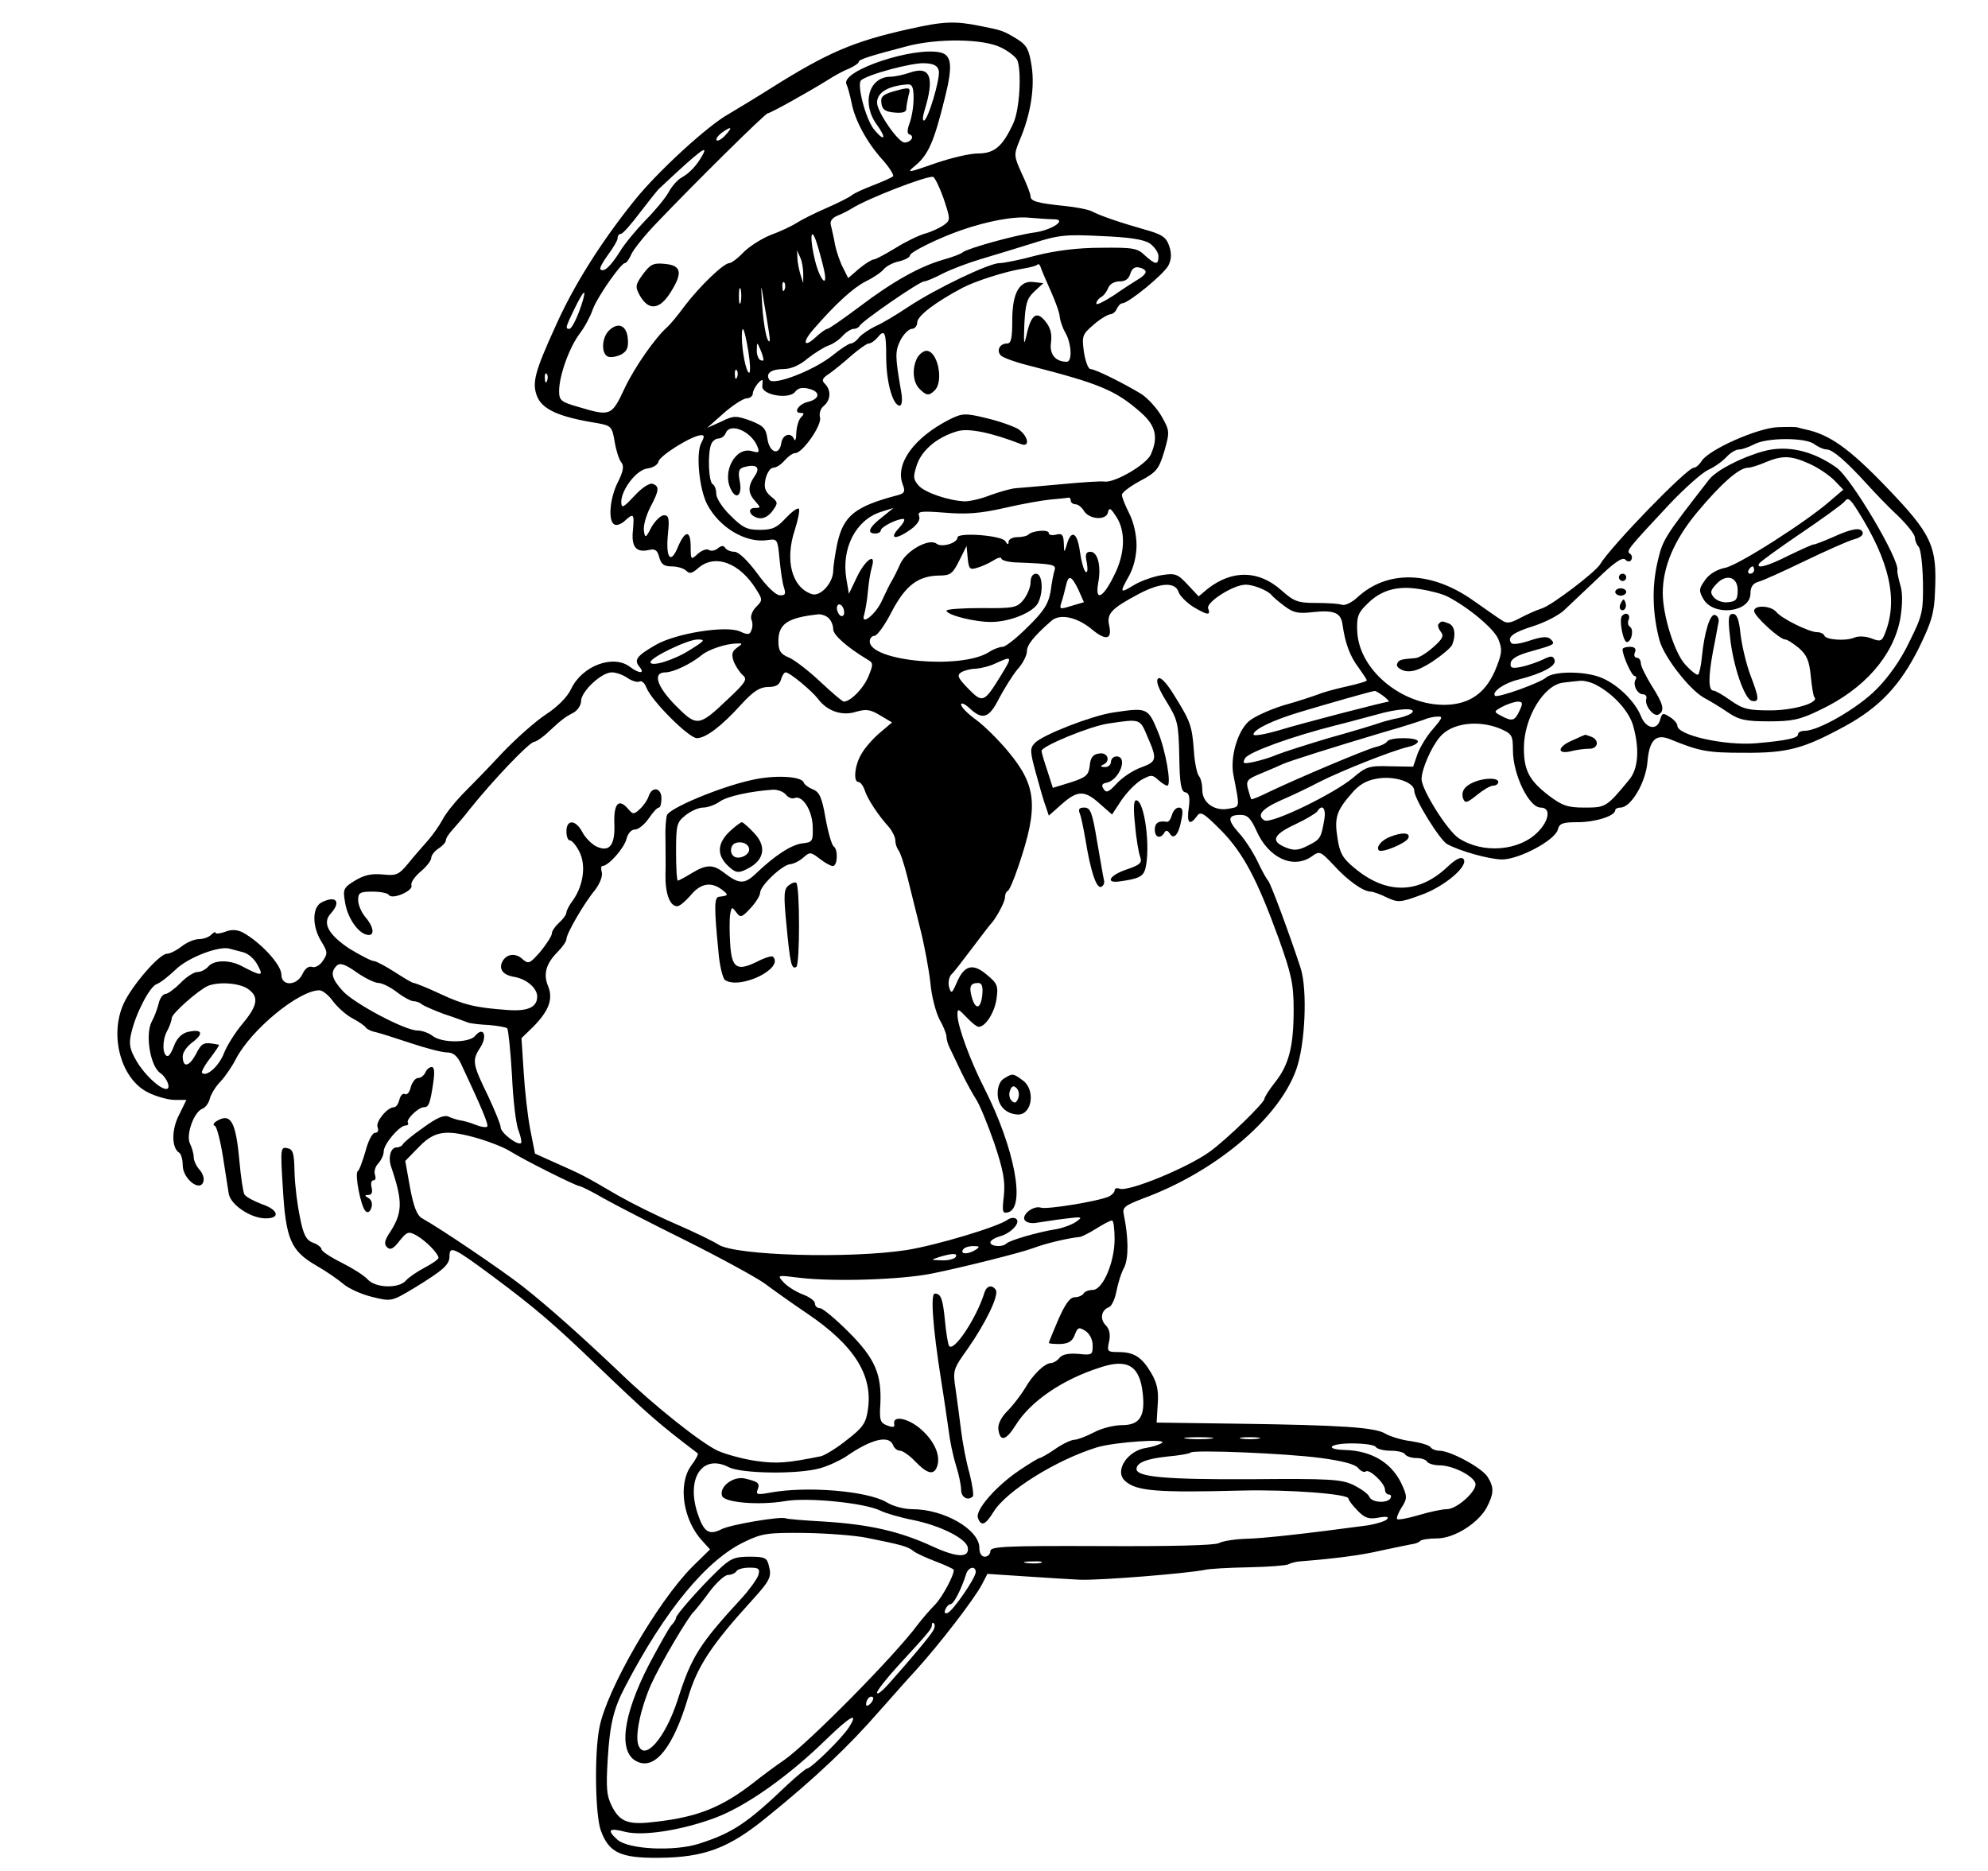 <svg xmlns="http://www.w3.org/2000/svg" version="1.0" width="725.333" height="682.667" viewBox="0 0 544 512"><path d="M248.5 8c-15.2 3.4-22.2 6.5-37.5 16.1-4.1 2.6-9.4 5.8-11.6 7.1-5.8 3.2-19.7 16-25.9 23.8-9.3 11.6-16.6 23.3-21.5 34.3-5.7 12.5-6.4 15.4-5.1 19 1.4 3.7 5.9 5.8 16.6 7.5 3.7.7 4 .9 4.7 5.1.4 2.4 1.2 4.9 1.8 5.6.8 1 .6 2.4-.9 5.4-2.2 4.3-2.8 10.6-1 11.6.5.4 1.8 0 2.8-.9 2.5-2.3 2.7-2.1 2.3 2.5-.5 4.6.9 6.2 4.4 5.4 1.7-.4 2.3.1 2.8 2s1.3 2.5 3.4 2.5c1.5 0 3.3.5 4 1.2.9.9 1.6.7 3.1-.6 4.6-4.2 11.5-1.7 16.1 5.8 1.7 2.7 1.7 2.9-.1 4.7-1 1-1.6 2.5-1.3 3.4.4.8.4 2.2 0 3-.4 1.2-1 1.3-3.1.3-3.8-1.7-17.6.5-23.1 3.7-5.2 3-6 4.1-4.4 6 1.6 1.9-.1 1.9-2.6 0-4.6-3.5-13.1-.3-16.1 6-1 2.2-3.8 5-6.9 7-2.9 1.9-8.3 6.7-12.1 10.7-3.7 4-8.6 9-10.8 11.2-2.2 2.3-4.6 5.3-5.4 6.9-.8 1.5-2.6 4.1-4 5.7-1.4 1.6-3.9 4.4-5.4 6.3-2.6 3.1-3.2 3.4-7 3-3.1-.3-5.1.2-7.6 1.7-3.1 1.9-3.3 2.4-2.7 5.8.6 4.2 3.5 8.5 6 9 2.2.5 2-2-.4-4.8-1.1-1.3-2-3.4-2-4.7 0-2 .5-2.3 3.9-2.3 2.2 0 4.2.4 4.5.9.9 1.4 6.7-1.1 6.2-2.6-.3-.7.8-2.3 2.4-3.7 1.7-1.4 3-3.1 3-3.8 0-.7.9-1.9 2-2.6 1.1-.7 2-1.7 2-2.2 0-.6.8-1.8 1.8-2.9.9-1 3.1-3.5 4.7-5.6 6.5-8.1 16.4-18.5 17.7-18.5.4 0 1.8-.9 3.1-2 4.4-4.1 5.2-4.7 7.5-5.9 1.2-.6 2.2-2.1 2.2-3.2 0-2.7 5.6-7.9 8.4-7.9 1.2 0 3.2.7 4.4 1.6 1.2.8 2.7 1.2 3.2.9.6-.3 1.4.4 1.9 1.7 1.4 3.6 11.6 13.8 13.8 13.8 2.4 0 6.7-3.2 12.2-9.3 3.3-3.6 5.1-4.7 7.3-4.7 2.1 0 3.1-.6 3.5-2 .3-1.1.9-2 1.3-2 1.1 0 7.1 5 8.8 7.2 2.5 3.4 6.6 4.8 10.4 3.6 2.8-.8 3.9-.7 6.7 1l3.2 1.9-3.3 2.8c-1.8 1.5-4.1 4.1-5 5.7-1.9 3-2.4 7.8-.9 7.8.5 0 1.3 1 1.7 2.2.7 2.3 3.6 6.8 6.7 10.2.9 1.1 1.7 2.7 1.7 3.6 0 .9.4 2 .8 2.6.5.5 1.6 3.8 2.5 7.4.9 3.6 2.5 10.1 3.6 14.5s2.3 10.9 2.7 14.5c.3 3.6 1.5 8.1 2.5 10 1.1 1.9 1.9 4 1.9 4.7 0 .8.4 2.1.9 3.1.4.9 1.9 3.9 3.2 6.7 1.3 2.7 3.2 6.1 4.1 7.5.9 1.4 3.1 6.7 4.9 11.9 2.5 7.5 3 10.4 2.6 14.3-.5 4.3-.4 4.9 1 4.6 5.1-1 2-17.5-6.3-33.9-3.9-7.6-7.4-17.2-7.4-20.2 0-1.8.2-1.7 2.5.7 1.3 1.4 2.8 2.6 3.3 2.6 1.9 0 4.4-4 4.9-7.7.5-3.5.2-4.2-2.6-6.5-3.8-3.3-6.2-2.7-8.2 1.9-1.4 3.2-1.6 3.4-2.2 1.4-.3-1.2 0-2.7.6-3.4.7-.6 3.2-3.9 5.7-7.2 2.5-3.3 4.7-6.2 5-6.5 1.4-1.4 4-6.1 4-7.4 0-.8.3-1.6.8-1.8.4-.2 1.7-3.2 2.9-6.8 5.5-16.2 5-21.9-2.7-31.2-2.8-3.4-6.9-7.4-9-8.9-2.2-1.6-4-3.4-4-4.1 0-.6 1-.2 2.3 1 3.6 3.4 5.4 2.7 8.1-2.7 1.4-2.6 3.6-6.2 5-7.9 1.5-1.6 2.6-3.9 2.6-4.9 0-1.8 1.8-4.1 6.7-8.4 2.4-2.1 7.2-1 11.3 2.5 3.7 3 5.4 2.6 4.5-1.3-.7-3.2.7-4.6 8-8.5 6-3.2 10.1-3.4 11-.6.3 1 2.1 2.8 3.9 4 4 2.4 5 2.5 4.2.5-.6-1.7 6.9-6.5 10.3-6.5 2.1 0 6.1 1.6 7.1 2.9.3.4 1.8 1.7 3.4 2.9 2.5 1.9 3.8 2.2 8 1.7 5.8-.6 7.6.2 8 3.6.7 4.9 2 8.5 4.3 11.5 1.2 1.7 2.3 3.3 2.3 3.6 0 .3-2.6 1-5.7 1.7-3.2.7-6.7 1.7-7.8 2.2-1.1.4-5.2 1.8-9.2 2.9-3.9 1.2-8.3 3.2-9.7 4.5-3 2.8-5 9.7-4.1 14.5 1.8 9.3 1.9 8.7-1.2 9.3-3.9.8-7.3-1.6-7.3-5.1 0-1.6-.4-3.2-.9-3.8-.5-.5-1.2-3.6-1.4-6.9-.5-7-1-8.2-5.5-15.4-2.1-3.4-3.7-5-4.3-4.4-.7.7.2 2.9 2.3 6.3 3.1 5 3.3 6 3.5 14.9.1 7.5.5 9.7 1.6 9.9 1.1.2 1.4 1.3 1 4.3-.6 4.1.2 5 2.2 2.3 1-1.5 1.8-1 6.6 3.8 6.1 6.2 9.9 13.4 15.8 29.6 3.5 9.8 4.1 12.5 4.1 19.5 0 10.1-1.3 15.1-5.1 19.9-1.6 2-2.9 4.1-2.9 4.5 0 1.1-10.4 11.2-15 14.5-6.1 4.4-22.2 11-24.6 10.1-.8-.3-1.4-.1-1.4.5 0 .5-.8 1.3-1.7 1.7-3.1 1.3-16.7 3.5-18.4 3-2.1-.7-5.4 1.9-4.5 3.4.5.7 1.9 1 3.4.7 1.5-.2 5-.8 7.7-1.1 4.7-.6 4.9-.5 2.9.9-1.2.8-3.7 1.7-5.5 2-4.6.7-12.6 3-13.5 3.9-1.1 1.1-4.4.8-4.4-.3 0-.5 1.1-1.2 2.4-1.6 3.2-.8 6.1-3.9 4.6-4.9-.6-.4-1.6-.2-2.3.3-2.5 1.9-19.5 7-27.7 8.3-15.8 2.4-46.8 1.5-51.4-1.5-1.4-.9-6.7-3.5-11.8-5.7-5.1-2.2-12.1-5.7-15.6-7.7-9.7-5.7-10.3-5.9-16.8-8.8l-6-2.7-1.3-6.6c-.7-3.6-1.5-10.7-1.8-15.8l-.6-9.2 3.3-3.2c4.2-4.3 5.4-7.5 4-11-1.4-3.3-.6-6.2 2.6-9.4 1.3-1.3 2.4-2.9 2.4-3.5 0-1.5 4.8-9.8 7.8-13.4 1.3-1.7 2.1-3.7 1.9-4.8-.3-1-.2-1.8.1-1.8 1.7 0 5.9-4.8 6.6-7.3.4-1.6 1.3-2.7 2.4-2.7.9 0 2.6-1.4 3.7-3s2.3-3 2.8-3c.4 0 .7-1.1.7-2.5 0-3-2.6-3.4-3.5-.6-.3 1-1.4 2.6-2.4 3.5-1.6 1.5-1.9 1.5-3.1.1-2.6-3.1-4-1.8-3.9 3.5.3 6.2-1.2 8.3-4.8 6.7-1.3-.6-3.1-2.4-3.9-3.9-1.8-3.5-4.4-3.7-4.4-.3 0 1.4.4 2.5 1 2.5.5 0 1.7 1.4 2.5 3 1.9 3.6 1.2 9.1-1.6 13.2-1.1 1.4-1.9 3-1.9 3.5 0 .6-.9 1.8-2 2.8-1.1 1-2 2.3-2 3 0 .6-1.4 2.8-3.1 4.9-3 3.4-3.3 3.5-5 2-2-1.8-4.6-1.3-5.6 1.1-.7 1.9.5 3.3 3.2 3.8 3.5.5 6.5 3.1 6.5 5.4 0 2.9-2.5 4.1-8 3.7-8.7-.6-12.1-1.4-18.5-4.4-3.6-1.7-6.9-3-7.3-3-.4 0-2.7-1.4-5.2-3s-5.1-3-5.7-3c-.7 0-3.7-1.6-6.7-3.4-5.7-3.8-7.5-7-5.1-9.6 3-3.3 1.4-5.1-2.6-3-2.5 1.4-2.5 6.5 0 10.6 1.8 2.9 1.8 3.4.4 5.4-.8 1.2-2.1 1.9-2.9 1.6-.9-.3-1.9.4-2.6 1.9-1.5 3.3-5.8 3.5-5.8.2 0-2.7-5.7-8.9-10.7-11.6-1.5-.7-3-.8-4.7-.1-1.4.5-2.6.6-2.6.3 0-.4-.5-.2-1.2.5s-2.2 1.2-3.4 1.2c-1.2 0-3.3.9-4.7 2-1.4 1.1-3.2 2-4 2-2.1 0-9.5 8.6-11.8 13.5-4.1 8.8-.8 20.9 6.7 24.5 2.2 1.1 5.5 2 7.2 2H51l-2 4.1c-2.1 4-2.1 9.1.1 10.4.5.4.9 1.9.9 3.4 0 3.6 4.6 7.3 5.6 4.6.4-.9-.1-2.4-1-3.4s-1.6-2.5-1.6-3.5c0-.9-.5-2.6-1-3.6-1.2-2.3 1-8.7 3.4-9.6.8-.3 1.7-1.5 2-2.7.3-1.2 1.6-3.4 3-4.8 1.3-1.4 3.2-4.2 4.2-6.2 4.2-8 17.2-18.7 22.8-18.7.9 0 2.6 1.4 3.8 3.1 1.3 1.7 3.7 3.8 5.3 4.6 1.7.9 3.3 2 3.6 2.5.3.4 1.4 1 2.5 1.2 1 .2 5.4 1.6 9.6 3 4.2 1.4 8.7 2.6 10.1 2.6 1.7 0 2.8.9 3.9 3.2 5.8 12.4 7.6 16.7 7.1 17.1-.3.3-1.7.1-3.2-.5-1.4-.6-3.3-1.1-4.1-1.2-.8-.1-2.3-.6-3.2-1-1.3-.6-3.3.3-7 3-2.9 2-5.4 4.1-5.6 4.6-.2.4-1 .8-1.7.8-1.6 0-2.4 2.8-1.4 5.5 3.2 9.5 3.1 12.5-.7 18.2-1.2 1.9-1.3 2.8-.5 3.6.9.9 1.8.4 3.4-1.7 2.1-2.6 2.5-2.7 4.7-1.5 2.6 1.5 5.9 4.9 6 6.1 0 .4-1.7 1.6-3.8 2.7-2.1 1.1-4.4 2.7-5.1 3.5-1.9 2.3-8.4 2.1-10.5-.3-1-1.1-4.2-3.1-7.2-4.6-3-1.5-5.4-3.1-5.4-3.6s-1.1-1.4-2.3-1.8c-1.9-.7-2.7-2.2-3.6-6.9-.7-3.2-1.4-8.8-1.5-12.3-.1-5.4-.4-6.4-2-6.7-1.8-.4-1.9.1-1.2 10.9.8 14 2.2 17.2 9.1 21.2 2.8 1.6 6.1 3.9 7.5 5.1 1.4 1.2 4.9 2.8 7.8 3.5 5.3 1.3 5.3 1.3 11.5-2.4 8-4.9 9.7-6.4 9.7-8.7 0-3 1.1-2.5 12 5.6 11.3 8.4 16.8 13.1 28.5 24.4 14.1 13.5 16.5 15.6 27.4 23.9.3.2-.5 1.7-1.7 3.3-3.8 5.1-2.3 15 3 20.7l2.1 2.3-4.8 4.7c-9.5 9.5-23.6 33.8-25.5 44.2-1.4 7.3-1.1 23.8.4 28 2.2 6.1 5.4 7.6 15.9 7.5 12.4-.1 19.1-2.6 29.4-11 13.5-10.9 22.7-19.7 30.8-29 2.8-3.1 7.3-8.3 10.1-11.3 6.3-6.9 16-19.5 18.1-23.5l1.5-2.9 10.6.7c5.9.4 12.5.8 14.7.9 5.8.2 29.1-1.7 34.2-2.7 1.2-.3 6.6-.6 12-.7 5.4-.1 10.3-.5 10.8-.8.6-.3 1.9-.7 3-.8 10-.8 17-1.7 22.5-3 3.6-.8 7.3-1.5 8.2-1.7 1-.1 2.1-.5 2.4-.9.4-.4 2.5-.7 4.6-.7 4.7 0 11.2-4.1 13.6-8.4 2-3.9 2.1-5.5.3-8.4-1.5-2.5-10.2-7.2-13.2-7.2-1 0-2-.4-2.4-.9-.3-.6-2.7-1.3-5.3-1.7-2.6-.3-5.7-1.3-7-2-2.7-1.8-11.9-2.4-40.7-2.8l-22-.3.3-5c.3-3.7-.2-5.9-1.8-8.6-2.6-4.4-4.7-5.7-9-5.7-3 0-3.1-.2-2.5-2.9.4-1.9.1-3.4-.9-4.4-1.7-1.7-1.3-4.2.9-5 .7-.3 1.6-2.2 2-4.3.4-2.1 1.3-5.1 2.1-6.5 1.3-2.6 1.2-8.4-.1-14.6-.4-1.9.3-2.4 5.2-4.3 19.9-7.3 37.2-21.9 42-35.3 2.5-7 3.1-21.9 1.2-27.8-2.9-8.9-8.3-23.5-8.9-23.9-.3-.3-1.7-2.7-2.9-5.3-1.3-2.7-3.6-6.2-5.2-7.9-3.1-3.5-3-4.8.6-4.8 1.9 0 2.8 1 4.3 4.3 3.3 7.5 10 10.6 15.1 7.1 2.2-1.6 2.4-1.5 6 2.3 3.7 4.1 8.1 7.3 10.2 7.3.6 0 2.6.7 4.4 1.6 3 1.4 3.7 1.4 9.1-.6 6.5-2.2 13.6-8.2 11.8-10-.6-.6-2.1.1-4.4 2.3-7.9 7.4-16.7 7.5-25.4.2-3.2-2.6-4-4.1-4.6-8.1-.9-5.6-.3-7.5 3.8-12.2 2-2.4 4-3.6 6.9-4.1 4.7-.9 10.3.9 10.3 3.3 0 2.2 7 13.5 9 14.6 3.8 2 11.3 4.1 15 4.2 4.6 0 14.5-5.2 15.3-8.2.4-1.7 1.4-2 5.4-2 4.8 0 10.3-1.7 10.3-3.3 0-.4.7-.7 1.4-.7 2.9 0 6.9-6.8 7.4-12.4.5-6.1 2.3-7.9 6.2-6.3 8.1 3.3 10.2 3.7 20.1 3.7 12.1.1 16.4-1.1 27.8-7.3 9.5-5.2 15.1-11.2 20.2-21.4 3.4-7 4.2-9.4 4.4-15.5.6-12.4-.9-15.6-13.3-28.5-10.1-10.5-15.5-14.4-22.2-15.8-.8-.2-1.7-.4-2-.5-.3-.2-2.7-.2-5.5-.1-5.5.2-18.9 6.1-20.9 9.3-.6 1-1.6 1.8-2.1 1.8-1.9 0-22.9 21.7-25.7 26.5-1.3 2.1-13.2 11.2-15.9 12-1.3.4-4 1.6-5.9 2.6-2.8 1.5-3.7 1.6-5.1.6-1-.6-4.5-3.1-7.8-5.4-11.5-8.1-23.5-8.4-31.7-.8-1.5 1.4-3.4 2.3-4.2 2-.7-.3-3.9-.5-7-.5-5.1 0-6.1-.4-9.6-3.5-6.2-5.5-13.4-5.6-20.1-.4l-2.5 2.1-3-3.2c-2.8-3-3.4-3.2-7.2-2.6-2.3.4-5.7 1.6-7.5 2.7-3.9 2.4-4 2.2-1.3-2.6 1.2-2.2 2-5.4 2-8.3 0-2.8-.8-6.4-2-8.7-1.1-2.2-2-4.4-2-5.1 0-.6 2.2-2.3 5-3.8 4.5-2.4 5.1-3.2 6.6-8.1 1.5-5.3 1.5-5.6-.7-9.5-1.3-2.3-3.8-5-5.6-6.2-5-3-12.6-6.8-13.9-6.8-.6 0-1.4-2.1-1.8-4.7-.6-4.4-.4-4.8 2.6-7.4 1.8-1.6 3.9-2.8 4.6-2.9.7 0 1.5-.7 1.8-1.5.4-.8 1-1.5 1.5-1.5 1.7 0 11.7-8.2 12.7-10.5.8-1.7.8-3.3.1-5.3-.8-2.3-2-3.1-6.7-4.4-6.7-1.9-12-3.7-14.5-5-1-.5-4.2-1.1-7-1.4-7.8-.8-9.7-1.3-9.7-2.7 0-.6-1.1-3.5-2.4-6.2-2.2-4.9-2.2-5.1-.6-9.1 3-6.9 4.2-14.4 3.3-20.3-.7-4.5-1.3-5.7-3.8-7.3-4.1-2.5-4.3-2.5-10.3-3.7-6.9-1.4-10-1.3-19.7.9zm25.4 5c2.1 1 4.1 2.6 4.5 3.5 1.2 3.3.6 13.5-1.1 17.2-2.9 6.3-5.1 8.3-9.7 8.3-2.3 0-7.2 1.2-11.1 2.5-8.3 2.9-8.7 3-5.9.7 3.4-2.9 5-6.4 7.9-18.2 2.2-8.7 2-11.8-1-12.6-7.2-1.8-27.4 4.9-25.9 8.6.4.8 1 3.1 1.4 5 .9 4.9 4.2 10.9 8.3 15.5 2 2.2 3.3 4.3 3.1 4.7-.2.3-2.6 1.4-5.2 2.4s-5.4 2.2-6.2 2.9c-.8.6-4 2.2-7 3.5-3 1.3-6.6 3.1-8 4-1.4.9-4.6 2.4-7.1 3.3-2.5 1-5.8 3.1-7.4 4.7-1.6 1.7-3.4 3-3.9 3-1.6 0-8.2 6.4-12.3 11.8-1.9 2.6-4 5.1-4.7 5.7-3.3 2.9-8.9 10.9-11.7 16.8-3.5 7.5-3.8 7.7-12.5 5.1-4.9-1.4-5.4-1.8-5.4-4.4 0-4.2 2.8-12 5.7-15.8 1.3-1.7 2.9-4.7 3.5-6.5 1.1-3.2 7.7-12.7 8.8-12.7.4 0 1.2-1.1 1.8-2.5.6-1.3 3.7-5.2 6.9-8.5 10-10.5 29.7-30 30.4-30 .7 0 11.1-5.8 16.4-9.1 1.7-1.1 4.2-2.5 5.8-3.1 1.5-.7 2.7-1.5 2.7-1.9 0-.6 3-1.6 13-4.2 8.5-2.3 21.2-2.1 25.9.3zm-17 6.4c.4 2.2-3 13.6-4.1 13.6-.4 0-.3-1.2.2-2.8 2.8-9.1 1.6-12.3-4.1-10.3-1.8.6-4.1 1.1-5.3 1.1-5.9.1-7.9 7.4-3.6 13.2 2.6 3.6 2.1 4.7-.6 1.5-2.4-2.6-5-12.5-3.8-13.7 1.7-1.6 14-4.9 17.4-4.7 2.6.1 3.6.7 3.9 2.1zm-6.9 7.5c0 2.2-.5 5.2-1.1 6.8-.7 1.9-.7 2.9 0 3.1 1.5.5.3 2.2-1.4 2.2s-7.5-8.4-7.5-10.9c0-2.8 3-4.6 8.3-5 1.3-.1 1.7.7 1.7 3.8zM198.5 37c-1 1.1-2.1 1.7-2.4 1.4-.3-.3.3-1.2 1.3-2 2.8-2 3.2-1.7 1.1.6zm-6.4 5.7c-1.6 2.8-3.5 4.7-5.6 5.9-1.1.6-2.7 2.4-3.6 4.1-.9 1.6-3.7 5-6.3 7.6-2.5 2.6-5.7 6.4-7 8.6-2.6 4.1-4.4 5.7-5.3 4.8-.3-.3.7-2.1 2.1-4 1.4-1.9 2.6-3.9 2.6-4.5 0-.7.4-1.2.9-1.2s2.8-2.6 5.2-5.8c2.4-3.1 4.8-6.2 5.4-6.7 11.2-10.5 13.6-12.3 11.6-8.8zm66.1 11.6c1.9 5.7 1.9 5.9.2 7.2-1.1.8-3.4 1.9-5.2 2.4-1.8.5-5.5 2.3-8.2 4-2.8 1.7-5.4 3.1-5.9 3.1s-2.3 1.1-4 2.5l-3 2.6-1.4-2.8c-.8-1.5-1.8-4.4-2.2-6.3-.3-1.9-.9-4.3-1.1-5.2-.4-1.2.2-2.1 1.8-2.8 1.3-.5 3-1.4 3.8-1.9 4.4-2.8 20.5-9 22.3-8.7.5.1 1.8 2.8 2.9 5.9zm30.1 5.7c3.9 0-.3 2.9-5.1 3.6-5.3.7-18.2 4.3-19.7 5.4-.5.5-3 1.4-5.5 2.1-6.5 1.9-13.8 6-22.9 12.9-4.4 3.3-8.3 6-8.7 6-.4 0-1.8 1-3.1 2.2-3.4 3.2-3.9 1.5-.6-2.2 5.9-6.8 10.7-11.2 14.2-13 2.1-1 4.3-2.5 5-3.4.7-.8 2.6-1.8 4.2-2.1 1.6-.4 2.9-1.1 2.9-1.6 0-.9 7.7-4.7 14-6.9 7.2-2.5 14.6-3.9 18.9-3.4 2.4.2 5.3.4 6.4.4zm-62.8 13.9c1.1 5.1-1 3-2.4-2.3-1.6-6.3-1.3-10.3.4-5.1.7 2.2 1.6 5.6 2 7.4zm89.1-7.3c1.3.9 2.4 2.5 2.4 3.5 0 2.5-.8 2.4-3.7-.2-2-2-3.3-2.2-12-2.1-6.5 0-12.5.8-17.7 2.1-4.4 1.2-8.9 2.1-10.1 2.1-2.8 0-17.3 6.9-25 12-3.3 2.2-7.3 4.6-9 5.3-1.6.8-3.6 2.1-4.4 3-.7 1-1.8 1.7-2.3 1.7-.5 0-2.7 1.4-4.9 3.2-5.2 4.2-16.4 8.5-17.4 6.7-1.1-1.7.6-2.9 3.8-2.9 2.1 0 4.5-1 6.7-2.9 1.9-1.5 4.5-3.1 5.6-3.5 1.2-.4 2.9-1.5 3.9-2.6s2.4-2 3.1-2c.7 0 1.4-.4 1.6-.8.5-1.2 16.4-12.2 17.7-12.2.6 0 2.9-1 5.2-2.2 2.2-1.1 6.9-2.9 10.3-3.9 3.3-1 9.7-2.9 14.1-4.3 7.1-2.3 9.2-2.5 18.8-2 7.6.3 11.6.9 13.3 2zM219.8 75v2.5L219 75c-.4-1.4-.8-3.4-.8-4.5l-.1-2 .9 2c.5 1.1.8 3.1.8 4.5zm67.8 4.8c1.3 2.9 2.4 6 2.4 7 .1.9.7 2.8 1.5 4.2 1.7 2.9 2 8 .4 8-3.1 0-4.8-2.1-4.3-5.3.3-2.2-.1-4-1.5-5.7-2.4-3.1-4-1.9-5.2 3.7-.7 3.1-.8 2.5-.6-2.9.3-5.7.7-7.1 2.7-9l2.5-2.3-2.5-.3c-4-.6-6 2.9-6 10.4 0 4.9-.3 6.4-1.4 6.4-2.1 0-3 2-1.7 3.3.6.6 4.2 1.9 7.9 2.8 19.1 4.9 23.5 6.7 30.4 12.8 4.1 3.6 4.8 6.8 2.7 11.5-1.3 2.8-9.8 7.7-12.6 7.4-1-.2-6.3.2-11.8.7-5.5.5-11.1 1-12.5 1.1-1.4.1-4.5 1-7 1.9-2.5 1-5.6 1.7-7 1.7-4.5-.2-10.9-2.4-12.6-4.3-1.5-1.7-1.6-2.4-.5-5.7 1.4-4.1 5.6-7.6 11.1-9.2 3.1-.9 9.3.4 17.3 3.5 2.7 1.1 2.1-2.2-.7-4.1-1.4-.8-5.3-2.2-8.8-3-5.7-1.4-6.5-1.3-9.8.3-9.9 5-15.1 12.2-13 17.8.8 2 .5 2.5-1.3 3-11.8 3.1-14.9 5.6-16.6 13.3-.6 2.9-1.1 6.3-1.1 7.5-.1 3.3-3.5 7-5.8 6.3-5.5-1.8-7.5-9.2-4.7-17.6.9-2.8 1.4-5.4 1.1-5.8-.4-.3-2 .9-3.6 2.6-2.4 2.6-3.6 3.2-7.1 3.2-3.5 0-4.7-.6-8-3.9-2.2-2.1-3.9-4.8-3.9-5.9 0-1.2-.4-2.4-1-2.7-1.1-.7-1.4-8.4-.4-10.9.3-.9 1.3-1.6 2-1.6.8 0 1.7-.7 2-1.5 1.2-3 7.1-.4 8.7 3.8.6 1.5.3 1.7-1.4 1.2-4.6-1.5-8.5 5.7-5.8 10.6 1.5 2.9 3.1 1.2 2.3-2.5-.5-2.7-.2-3.4 1.3-3.8 3.3-.9 4.5.1 2.8 2.5-1.9 2.8-1.9 4.6.2 6.9 1.5 1.7 1.5 1.8-.1 1.8-2.4 0-1.4 2.4 1.1 2.8 1.3.2 2.7-.6 3.7-2 1.6-2.2 1.5-2.4-.5-4-1.6-1.4-1.9-2.4-1.4-4.8.4-1.6 1.3-3 2.1-3s2.2-.9 3.1-2c1-1.1 2.2-2 2.9-2 2 0 7.3-7.6 6.8-9.7-.3-1.1.1-2.5 1-3.2 1.9-1.6 2.1-4.2.4-6-1.1-1-.8-1.6 1.2-2.9 1.4-1 4.1-3.2 6.1-5 2-1.7 4.1-3.2 4.6-3.2.6 0 1.6-.7 2.3-1.5 2.1-2.6 2.5-1.7 2.5 5.2 0 6.8 1.8 13.3 3.7 13.3.6 0 .8-1.5.4-3.8-1.7-9.8-1.7-11-.2-14.1.9-1.7 2.3-3.1 3.1-3.1.8 0 1.5-.8 1.5-1.8 0-1.7 4.9-5.5 12.5-9.5 3.5-1.8 11.5-4.4 16.5-5.2 1.9-.3 3.7-.8 3.9-1.1.3-.3.7.1.9.8.2.7 1.5 3.7 2.8 6.6zm25.9-5.4c0 .5-.9 1.4-2 2-1 .6-4.1 2.6-6.7 4.4-2.6 1.7-4.8 2.8-4.8 2.3 0-.6.6-1.4 1.3-1.8.8-.4 1.6-1.6 2-2.6.4-1 1.7-1.7 3.1-1.7 1.6 0 2.5-.7 2.9-2.1.4-1.3 1.2-2 2.4-1.7 1 .2 1.8.7 1.8 1.2zM210.4 90.8c.4 2.5.3 3.2-.3 2.2-.5-.8-1.2-4.9-1.5-9-.4-6.4-.4-6.7.3-2.2.5 2.9 1.2 6.9 1.5 9zm4.3-11.6c-.3.8-.6.5-.6-.6-.1-1.1.2-1.7.5-1.3.3.3.4 1.2.1 1.9zm-12 3.5c-.3 1-.5.2-.5-1.7s.2-2.7.5-1.8c.2 1 .2 2.6 0 3.5zm-43.2-.5c-1.2 4.1-3 7.8-3.7 7.8-1.2 0-1-.5 1.4-5.5 2.4-4.9 3.3-5.8 2.3-2.3zm45.3 14.1c.5 3.1.6 5.7.2 5.7-.8 0-2-5.9-2-9.9 0-3.9.8-2 1.8 4.2zm4.1 2c.1.5-.3.5-.9.2-.5-.3-1-1.6-.9-2.8 0-2.1.1-2.1.9-.2.5 1.1.9 2.4.9 2.8zm-7.2 4.9c-.3.8-.6.5-.6-.6-.1-1.1.2-1.7.5-1.3.3.3.4 1.2.1 1.9zm-52 1c-.3.8-.6.5-.6-.6-.1-1.1.2-1.7.5-1.3.3.3.4 1.2.1 1.9zm58.9 1.5c-.2 2.4 7.4 3.7 9 1.5.8-1 1.9-1.3 3.8-.8 3.2.8 3 2.8-.4 3.6-2.5.6-4 3-1.9 3 1 0 1 .3.1 1.2-.7.7-1.2 2.6-1.3 4.2 0 1.7-.3 2.5-.6 1.8-.8-2-3.1-1.4-3.5 1-.5 3.6-3.2 2.8-3.8-1.1-.4-2.9-1.1-3.6-4.7-5-3.9-1.4-4.6-1.4-8 .3l-3.8 1.7 4.5-4c2.5-2.2 5.3-4 6.3-4.1.9 0 1.7-.6 1.7-1.3 0-1.1 1.8-3.7 2.6-3.7.1 0 .1.8 0 1.7zm-16.7 15.5c-1.5 2.8-.6 12.5 1.6 16.8 3.3 6.3 10.5 10.7 16.5 9.8 2.7-.4 2.8-.3 3.3 5.1.3 3.1.8 6.6 1.2 7.8.6 1.8.4 2.3-1.1 2.2-1.1 0-3.7-2.5-6.2-6-2.6-3.5-5.1-5.9-6.2-5.9-1 0-2.2-.5-2.5-1-.5-.8-1.1-.7-2 0-.8.7-1.9.9-2.5.5-.6-.4-2 .1-3.1 1.1-1.8 1.7-1.9 1.6-1.9-1.9 0-4.7-1.5-4.7-3.5 0-2 4.9-3.4 3-2.7-3.8.4-4 .2-4.9-1.1-4.9-.9 0-2.4 1.5-3.4 3.2-1.6 3.1-1.8 3.2-2.1 1-.2-1.3.6-4.1 1.7-6.3 2.5-4.7 2.6-5.8.7-6.5-.8-.3-2.9 1-5 3.3-3.1 3.3-3.5 3.5-3.6 1.7 0-3.4 4.2-8.9 7.2-9.2 1.5-.2 2.8-1 3-1.9.3-1.6 9.1-7.1 11.6-7.2 1-.1 1 .4.1 2.1zm304.5.3c1.1.8 2.6 1.5 3.5 1.5 1.5 0 5.2 3.1 11 9.5 2 2.2 5.7 6.1 8.4 8.6 2.6 2.5 4.7 5.2 4.7 6 0 .8.5 2 1 2.5.6.6 1.1 4.9 1.2 9.7.1 8-.1 9.1-3.7 16.3-2.3 4.9-5.7 9.7-9 13-5.1 5.2-15.9 11.4-19.7 11.4-1 0-1.8.4-1.8 1 0 1-3.4 1.7-11.5 2.4-8.6.7-21.5-2.2-21.5-4.8 0-.6-.9-1.7-2.1-2.4-1.8-1.2-2.1-1.1-2.6.7-.8 3.1-3.9 2.6-5.3-1-1.7-4.1-6.4-8.6-10.7-10.4-4.5-1.9-13.1-1.9-15.2-.1-1.7 1.5-13.4 5.7-14 5-1-1 2.5-3.5 6.3-4.4 6.7-1.7 10.6-3.8 10-5.4-.4-1.2-1-1.2-3.2-.1-1.5.7-4.1 1.6-5.9 2-2.6.5-3.1.3-2.9-1.1.2-1.2 2-2.2 5.7-3.2 6.4-1.8 6.6-1.9 5.2-3.3-.8-.8-2.4-.7-5.7.4-2.7.9-4.8 1.2-5.1.6-1.1-1.6.5-2.8 6.2-4.6 3.1-1 6.8-2.9 8.3-4.3 1.5-1.4 5.6-5.3 9.2-8.7 4.5-4.4 6.8-5.9 7.5-5.2.7.7 1.3.7 1.7.1.3-.6.2-1.3-.4-1.7-1.1-.7-.4-1.5 11-13.7 4-4.2 8.7-8.4 10.4-9.2 1.8-.8 4-2.4 5.1-3.6 1-1.1 2.5-2 3.4-2 .9 0 2.7-.7 4.1-1.4 3.4-1.9 14-1.9 16.4-.1zM293 137c0 .5.6 1 1.3 1 .7 0 1.7.8 2.3 1.8 1.5 2.4 6.1 2.7 6.6.4.3-1.4.7-1.2 2.2 1.1 2.7 4 2.5 10.2-.5 16.1-3 6.2-5.3 7.4-4.4 2.2.9-4.6-.1-8.6-2.1-8.6-1.3 0-1.5.7-1 3 .3 1.7.2 2.9-.3 2.5-.5-.3-1.2-2.8-1.6-5.6-.7-5.3-2.4-6.1-3.6-1.8-.7 2.3-.7 2.3-.8-.5-.1-2.3-.5-2.7-2.1-2.3-1.1.3-2 .1-2-.4 0-1.1-4.5-.7-5.6.4-.4.4-1.8.7-3.1.7-1.2 0-2.3.6-2.3 1.2 0 1-.3.9-.9-.1-1-1.6-13.1-2.5-13.1-1s-4.3 2.8-5.7 1.7c-2-1.6-8.2 1.8-9.9 5.4-.8 1.8-1.9 4-2.4 4.8-.5.8-1.6 3.1-2.5 5-1.7 4.1-6.2 7.6-5 4.1.3-1.1.8-3.9 1-6.3.2-2.4.7-5.4 1.1-6.7 1.2-4.1-1.9-1.9-4.2 3l-2.1 4.4-.7-4.1c-1.4-8.4 2.6-16.1 9.4-18.3l3.5-1.1-3.2 2.6c-3.5 2.7-4.2 4.4-1.8 4.4.8 0 1.5-.4 1.5-.8 0-1 4.4-3.2 6.2-3.2.6 0 .1 1.1-1.2 2.5-2.9 3.1-.9 3.3 3.2.4 1.9-1.4 2.7-2.7 2.3-3.7-.5-1.3.5-1.4 7.1-.9 5.9.5 9.7.2 16.3-1.3 4.7-1.1 10.4-2.1 12.6-2.3 2.2-.2 4.3-.4 4.8-.5.4-.1.7.2.7.8zm-25.7 18.4c1.2-.3 3.2-1.2 4.5-2 1.2-.8 2.2-1 2.2-.6 0 .5 1.7 1 3.8 1.1 10.5.4 11.2.6 10.8 2.1-.3.8-.8 3.4-1.1 5.8-.6 3.4-1.8 5.4-6.2 9.7-3 3-6.1 5.5-6.9 5.5-.8 0-2.5.6-3.7 1.4-7.5 4.9-32.7 2.6-32.7-2.9 0-.8.6-1.5 1.3-1.5.7 0 2.9-3 4.7-6.6 3.8-7.2 7.2-9.8 13-9.9 3.1 0 3.7-.5 5.5-4.1l2-4 .3 3.3c.3 3 .6 3.3 2.5 2.7zm27.8 6 1.5 3.4-3.4 1c-3.2 1-3.4 1-2.7-1.1.4-1.2.9-3.2 1.2-4.5.7-3 1.5-2.7 3.4 1.2zm100.9 1.8c5.7 2.9 12.8 8.8 14 11.7 1.1 2.7 1 3.8-.4 7.4-2.5 6.6-6.5 9.9-12.6 10.5-12.2 1.1-25.1-8.9-25.6-20-.2-3.9.2-5.1 2.6-7.4 3.8-3.9 8.3-5.2 14.4-4.2 2.8.4 6.2 1.3 7.6 2zm-165 4.4c0 .8-.4 1.2-1 .9-.5-.3-1-1.3-1-2.1s.5-1.2 1-.9c.6.3 1 1.3 1 2.1zm-4.2 1.6c.7.7 1.2 2 1.2 3 0 1.6 3.9 5 9.4 8.3 1.6.9 1.6 1.3.2 4.7-1.4 3.3-4.9 6.8-6.7 6.8-.4 0-3.3-2.5-6.5-5.5s-7.1-6-8.6-6.6c-2.2-.9-2.8-1.8-2.8-4.4 0-4.8 2.5-6.5 11.1-7.4.8 0 2 .4 2.7 1.1zm-37.9 8.6c-4.5 2.9-10.9 4.8-10.9 3.4 0-1.3 10.2-6.2 12.9-6.2 2.2 0 2 .3-2 2.8zm12.7-.5c-1.3 1-1.5 1.8-.8 3.8.6 1.4 1.7 3 2.5 3.7 1.3 1.1.7 2-4.2 6.6-7.9 7.5-8.4 7.5-14.2 1.7-5.2-5.3-6.4-9.1-2.8-9.1 2.1 0 7-2.3 10-4.8 1.9-1.5 6.4-3 9.3-3.1 1.9-.1 1.9 0 .2 1.2zm72.2 7.7c-4.5 7.3-4.9 7.5-8.9 3.4-2.8-2.9-3.1-3.6-1.9-4.4.8-.5 2.6-1 4-1 1.4-.1 3.9-.7 5.5-1.5 4.6-2.1 4.6-1.9 1.3 3.5zm163.1 2.5c4.7 2.5 8.9 7.2 10 11.1 1.8 6.4 1.4 11.8-1.1 14.8-6.2 7.5-6.4 7.6-12.2 7.6-4.6 0-6.1-.5-9.8-3.3-5.3-4.1-6.8-6.8-6.8-13 0-8.2 5.4-17.3 10.8-17.9 1.5-.2 3.6-.4 4.6-.5 1-.1 3.1.4 4.5 1.2zm-58.3 3c1 .8 1.7 1.5 1.4 1.5-1.2.1-24.1 6-30.2 7.9-3.8 1.1-6.8 1.6-6.8 1.1 0-1.4 5.5-4 12.9-6.2 7-2.1 19.2-5.6 20.2-5.7.3-.1 1.4.6 2.5 1.4zm37.2 4c-1.3 2.8-2 3-5 1.4-2.1-1.1-2.1-1.2.3-2.5 1.3-.7 3.2-1.3 4.1-1.4 1.5 0 1.6.4.6 2.5zm-29.3.4c-.3.5-2 1.2-3.8 1.6-1.7.3-4.3 1-5.7 1.5-1.4.5-7.4 2.3-13.5 4-6 1.8-12.3 3.8-14 4.5-1.6.7-4.5 1.6-6.4 2-2.9.6-3.2.5-2.4-1 1-1.7 12.9-6 24.8-9 3.3-.8 8.3-2.2 11-2.9 5.8-1.7 10.9-2 10-.7zm5.7 4.5c-1.7 1.9-3.6 5-4.3 6.9l-1.2 3.5-6.3-.1c-5.7-.2-6.6.1-10.1 3.1-5.2 4.4-22.5 12.8-24.3 11.7-2.2-1.3-.8-3.1 4.3-5.4 2.8-1.2 7.7-3.5 10.7-5.1 5.9-3 19.7-8.5 24.3-9.6 1.5-.3 2.7-1 2.7-1.5 0-1.2-7.7-1.2-8.4 0-.3.5-1.7 1.2-3.1 1.5-2.8.7-21 8.4-28.8 12.1-2.8 1.4-5.2 2.4-5.3 2.2-.1-.1-.5-1.4-.9-2.8-.6-2.3-.2-2.7 3.7-4.3 2.4-1 5-2.1 5.8-2.5 1.7-.8 14.1-4.7 27.5-8.7 5-1.4 9.9-3 11-3.4 1.1-.5 2.8-.9 3.9-.9 1.5-.1 1.3.4-1.2 3.3zm18.3 0c3.2 1.4 3.5 1.8 3.5 5.9 0 6.7 4.4 15.7 7.6 15.7 2.8 0 2.4 3.4-.7 6.6-5.1 5.3-15.1 6.1-21.7 1.8-3.1-2-10.2-13.3-10.2-16.2 0-2.6 2.6-8.7 5-11.5 3.1-3.8 10.4-4.8 16.5-2.3zm-48.1 24.8c-.9 5.2-1.1 5.5-4.5 7.2-2.7 1.4-3.9 1.4-6.1.5-4.2-1.7-3.4-3.5 2.6-6.3 3-1.4 5.8-3.1 6.1-3.6 1.3-2.1 2.4-.8 1.9 2.2zM66.6 260.6c1.4.4 3.1 1.9 3.9 3.5 1.7 3.1 1.2 3.2-4.5.2-3.3-1.7-7.5-1.6-9 .2-.7.8-2 1.5-3 1.5-.9 0-3 1.3-4.6 3-1.6 1.6-3.5 3-4.1 3-.7 0-1.6 1.2-1.9 2.7-.4 1.5-1.2 3.7-1.9 4.9-1.8 3.5-.4 12.1 2.3 14 1.9 1.3 3.1 4.4 1.7 4.4-1.8 0-5.9-3.9-8-7.4-2-3.4-2.3-4.8-1.6-7.8 1.2-5.4 5.1-12.9 7-13.5.9-.3 3.2-2.1 5.2-4 3.4-3.3 11.8-6.5 14.7-5.7.8.2 2.5.7 3.8 1zm37 8.4c.9 0 3.2 1.1 5 2.5 1.8 1.4 3.9 2.5 4.6 2.5.8 0 1.8.4 2.3.9.6.4 3.3 1.6 6 2.6 2.8.9 5.7 2 6.5 2.3.8.3 3.4.6 5.8.7 2.4.2 4.6.6 5 .9.3.4.9 6.2 1.3 12.9.3 6.7 1.1 13.5 1.8 15.1.6 1.6.9 3.1.7 3.4-.9.8-5.6-2.8-5.6-4.3 0-.8-1.6-4.6-3.4-8.5-4.3-8.8-4.5-9.8-2.2-13.3 2.1-3.2.9-6-1.4-3.2-1.6 1.9-9 2-11.6 0-1-.8-2.9-1.5-4.2-1.5-3.4 0-17.3-7.4-20.4-10.8-3-3.3-3.5-5.1-1.7-6.9.9-.9 2.3-.5 5.5 1.8 2.3 1.6 5 2.9 6 2.9zm-35.8 1.6c3.1 2.1 2.8 4.5-1.4 9.5-2 2.4-4.3 6-5.1 8.1-1.4 3.6-4.8 6.6-6 5.4-.3-.2.7-2.1 2.2-4 1.5-2 2.6-3.6 2.4-3.7-4.2-.8-4.6-.7-6.3 2.6-1.9 3.5-3.6 3.8-3.6.5 0-1 1.2-2.7 2.7-3.8 3.2-2.4 2.6-3.7-1.3-2.8-1.7.4-3 1.8-3.7 3.6-.6 1.7-1.4 3-1.8 3-1.4 0-1.6-4-.3-6.6.8-1.4 1.4-3.2 1.4-3.8 0-1.2 7.2-7.6 9.9-8.8 2.9-1.2 8.6-.8 10.9.8zm201 1.6c-.4 4-1.9 4.3-2.9.6-.8-2.9-.3-3.8 1.8-3.8 1 0 1.3 1 1.1 3.2zm-137.7 39.4c3 .9 6.8 2.4 8.4 3.4 4.2 2.6 17.8 9.4 19.1 9.6.6.1 3.6 1.6 6.5 3.3 3 1.7 13.1 6.9 22.6 11.6 9.4 4.7 19.1 10 21.5 11.7 2.4 1.8 7.6 5.5 11.6 8.2 12.9 8.7 18.1 16.9 16.7 26.3-.5 3.7-1.4 5-5.7 8.3-2.7 2.2-6 4.2-7.1 4.5-9.4 1.9-12.1 2.1-17.8 1.3-3.5-.5-8.3-1.8-10.5-2.8-4.5-2.1-17.3-12.2-26.8-21.4-10-9.5-19.7-18.2-26.6-23.6-5.9-4.6-22.6-15.9-27.5-18.6-1.4-.8-2.3-3.1-3.3-8.4l-1.3-7.3 3.8-3.9c4.3-4.4 7.4-4.8 16.4-2.2zM305 339.1c0 6.3-3.2 13.9-6 13.9-1 0-2.2.4-2.5 1-.3.5-1.4 1-2.4 1-1.3 0-2.6 1.8-4.5 6.1-1.4 3.3-2.6 6.2-2.6 6.4 0 .2 1.4.3 3.1.3 2.3-.1 3.3-.7 4-2.5.8-2.1 1.1-2.2 2.9-1.1 1.2.8 2 2.4 2 4 0 2.6-.2 2.7-3.9 2.3-2.6-.2-4.4.1-5.2 1.1-.6.8-1.7 1.4-2.3 1.4-1.8.1-5 3.2-7.1 6.9-1.1 1.8-3.3 4.7-4.8 6.2-1.8 1.8-2.7 3.7-2.5 5.1.5 3.5 2.1 3 4.8-1.3 4-6.4 12.7-12.4 23.1-15.7 7.5-2.5 10.8-.4 11.6 7.1.7 6.3-.8 8.7-5.7 8.7-2.2 0-5.7.9-7.7 2-2.1 1.1-4.5 2-5.3 2-.8 0-3.2 1.1-5.2 2.5s-4 2.5-4.3 2.5c-.3 0-2.8 1.5-5.6 3.4-6.4 4.3-12.1 10.9-11.3 13 .9 2.4 2 2 4.3-1.7 3.5-5.7 17.2-14.2 28.2-17.6 4.9-1.5 19.9-2.5 17.8-1.2-.8.5-2.7 1.1-4.1 1.3-5.3.7-9 6.4-5.9 9.1 3.1 2.8 8.9 3.2 32.1 2.6 12.5-.3 29 .9 29 2.2 0 .4 1.1 1.9 2.5 3.3 2 2.1 3.2 2.4 5.8 1.9 2.2-.4 2.9-.2 2.2.5-.5.5-2.8 1.2-5 1.6-17.1 2.3-28.8 3.6-33.5 3.7-3 .1-6.4.6-7.5 1.2-1.2.6-13 .9-32.2.8-26.4-.1-30.3.1-30.3 1.4 0 .8-.7 1.5-1.5 1.5-.9 0-1.5-.9-1.5-2.4 0-5-9.6-10.6-18.4-10.6-2.1 0-5.3-.8-7-1.9-5.3-3.1-21.9-4.5-32-2.6-3.3.6-3.8.5-3.3-.8.7-1.8.3-2.2-3.5-3.1-3.2-.7-7.1 2.3-6.2 4.8.7 1.8 10 2.6 17.2 1.4 6.2-1.1 21.9.5 26.1 2.6 1.4.7 5.5 1.9 9.1 2.6 7.3 1.5 14.3 5 14.8 7.4.6 3-2.9 2.9-9.6-.2-8.9-4.1-17.1-6-29.5-6.8-5.6-.3-10.4-.7-10.7-.9-1.3-.6-15.1 1.7-17.6 3-3.4 1.7-4.8.8-6.5-4.3-3.2-9.7 1.3-16.4 8.5-12.7 3.5 1.8 19 2 25 .3 2.2-.6 5.4-2.1 7.1-3.2 6.9-4.8 11.8-6 12.9-3.1.3.8 1.1 1.5 1.9 1.5.7 0 2.6 1.3 4.2 3 3.2 3.3 5 3.8 5.9 1.4 1.1-2.9-.6-6.9-4.3-10.2-3.5-3.1-7.9-4-7.4-1.5.2.9-.4 1-1.9.4-1.9-.7-2.2-1.4-1.9-5.8.4-8.3-1.5-12.6-8.7-19.8-3.6-3.6-7.1-6.5-7.8-6.5-.8 0-1.4-.6-1.4-1.3 0-.7-1.5-1.8-3.4-2.5-1.8-.7-4.1-2.1-5.2-3.3-1.8-2-1.8-2 4.6-1.2 9.6 1.1 27.7.5 36.1-1.2 8-1.6 24.4-5.7 27.8-7 3.1-1.2 9.4-2.7 12.6-3 .6-.1 2.6-1.1 4.5-2.3 1.9-1.2 3.8-2.2 4.3-2.2.4 0 .7 2.3.7 5.1zm-38 2.9c-2 1.3-4.3 1.3-3.5 0 .3-.6 1.6-1 2.8-1 1.8 0 1.9.2.7 1zm-5.5 2c-.3.5-2.1 1-3.8.9-3.1-.1-3.1-.1-.7-.9 3.6-1.1 5.2-1.1 4.5 0zm69.8 49.7c-1.8.2-4.8.2-6.5 0-1.8-.2-.4-.4 3.2-.4s5 .2 3.3.4zm13 0c-1.3.2-3.3.2-4.5 0-1.3-.2-.3-.4 2.2-.4s3.5.2 2.3.4zm32.2 2.3c.3.5 2.1 1 4 1s3.7.4 4 1c.3.5 1.7 1 3 1s2.7.4 3 1c.3.5 1.9 1 3.4 1 3.5 0 9 2.7 9.8 4.8.8 1.9-4.9 7.2-7.8 7.2-1.2 0-4.6.7-7.6 1.6-3 .9-5.7 1.4-6 1.1-.2-.3.3-1.7 1.2-3.1 1.5-2.3 1.6-3 .4-5.7-2.6-6.3-8.2-9.9-15.9-10.1-5.8-.2-4.1-1.8 1.9-1.8 3.3 0 6.3.4 6.6 1zm-15 3c5.9.8 9.4 1.7 10.2 2.8.7.8 1.6 1.2 2 .9.9-.9 5.3 3.2 5.3 5 0 .7.5 1.3 1.1 1.3.5 0 .7.4.4 1-.9 1.5-5.2 1.2-5.8-.4-.3-.8-2.3-2.2-4.3-3.2-3.3-1.6-6.7-1.8-28.3-1.6-23 .1-31.1-.6-31.1-2.8 0-1.7 2.7-2.8 8.4-3.4 3.3-.3 6.2-.8 6.4-1.1.9-.8 26 .2 35.7 1.5zM237 420.8c9.5 1.9 11.5 2.4 13 3.7.8.6 3.6 1.9 6.3 2.9 2.6 1 4.7 2 4.7 2.2 0 1.7-3.2 7.5-5.1 9.5-1.3 1.3-3.4 3.7-4.7 5.4-6.4 8.7-30.4 32.9-36.7 37.2-2.2 1.5-6 4.3-8.5 6.3-8.4 6.5-15 9.2-26.2 10.5-7.7 1-10 .2-12.2-3.9-1.6-3.1-1.8-4.9-1.3-13.3.6-9.6 1.6-13.7 4.8-19.8 10.9-20.9 22.3-34.7 32.7-39.6 4.7-2.3 6.4-2.5 16.5-2.4 6.2.1 13.7.7 16.7 1.3zm47.8 6.9c-1 .2-2.8.2-4 0-1.3-.2-.5-.4 1.7-.4 2.2-.1 3.2.1 2.3.4zm-17.8 2.5c0 1.6-6.2 10.6-7.7 11.2-.7.3-1-.1-.6-1 .3-.7.9-1.4 1.4-1.4.9 0 3-4.2 4.3-8.3.6-1.9 2.6-2.3 2.6-.5zm-11.7 16.1c-.8 1.4-5.7 7.3-12.2 14.6-1.7 1.9-3.1 3-3.1 2.3 0-.6 2.6-3.9 5.8-7.4 9-9.8 9.2-10.1 9.2-11.2 0-.5.3-.7.6-.3.3.3.2 1.2-.3 2zm-17.1 19.9c-.7.7-1.2.8-1.2.2 0-1.4 1.2-2.6 1.9-1.9.2.3-.1 1.1-.7 1.7zm-5.9 6.5c-1.9 3-10.4 11.3-11.5 11.3-.3 0-2.6 1.9-5.1 4.2-11.3 10.8-15.2 13.4-24.6 16.4-6.8 2.1-19.3 1.5-22.2-1.2-2.9-2.6-2.3-3.3 2.2-2.1 4.9 1.2 15.3-.4 24.5-3.8 8.6-3.2 20.3-11.5 30.8-21.8 6.3-6.1 8.7-7.4 5.9-3z"/><path d="M175.9 75.1c-2.1 2.9-2.1 3.4-.8 5.8 2.4 4.2 5.4 3.9 8.4-.9 3.4-5.4 3-7.4-1.7-7.8-3.1-.3-3.9.2-5.9 2.9zm-9.3 15.4c-2 2-2.1 6.4-.2 7.1.8.3 2.4 0 3.6-.6 1.6-.9 2-1.9 1.8-4.3-.3-3.7-2.7-4.7-5.2-2.2zm77.6-65.4c-2.6.8-3.3 1.4-3 3.2.2 1.7 1.1 2.3 3.6 2.5 2.1.2 3.2-.1 3.2-1 0-.7.3-2.3.6-3.6.7-2.4.5-2.5-4.4-1.1zm6.8 72.8c-1.5 2.9-1.2 6.7.6 8.5 1.9 1.9 2.6 2 4.2.4 2.5-2.5.8-10.8-2.3-10.8-.8 0-1.9.9-2.5 1.9zm231.5 25.6c-6.1 1.7-12.8 5.2-14.8 7.7-12.4 16-12.7 16.3-14.2 22.9-1.5 6.7-1.3 13.9.6 21.1 1.2 4.5 8.1 13.4 12.1 15.7 1.7.9 4.7 2.7 6.7 4.1 3 2 4.8 2.4 11.1 2.4s8.5-.4 14-3.1c12.1-5.7 20.1-14.8 22-25 .6-3.8.7-7 0-9.2-.5-1.8-.9-3.6-.8-4 .7-2.8-12.5-25.1-16.6-28.1-6.6-4.7-13.6-6.3-20.1-4.5zm12.6 3.4c2.5 1.1 5.5 3.2 6.9 4.6l2.4 2.5-3.5 3c-6.6 5.8-25.4 17.8-28.9 18.4-2.1.4-4.3 1.7-5.4 3.3-1.7 2.4-1.8 2.9-.5 5.2 2.8 4.9 12.9 3.7 12.9-1.5 0-1.8.7-2.8 2.2-3.2 1.2-.3 6.9-2.9 12.7-5.7 5.8-2.8 11.9-5.5 13.4-5.9 1.6-.4 2.7-1.2 2.4-1.9-.5-1.5-2.9-1.1-8.4 1.4-2.3 1-4.6 1.9-5 1.9-.4 0-3.5 1.4-6.8 3-5.9 3-9.1 3.8-8.1 2.2.3-.5 5.4-4.2 11.3-8.2 5.9-4 11.3-7.9 12-8.7 1-1.3 1.5-.9 3.6 2.4 8.8 13.9 11.1 24.4 7.6 33.4-.9 2.4-1.3 2.6-3.8 1.6-1.6-.6-3.6-.7-4.7-.2-2.4 1-7.8.6-8.2-.6-.2-.5-1.1-.9-2-.9-2.1 0-9.7-3.7-11.2-5.6-1.5-1.7-6-1.9-6-.2 0 1.4 7 7.8 8.5 7.8.6 0 2.2 1.1 3.7 2.3 2.2 1.9 2.9 3.5 3.3 7.7.3 2.9.7 5.6 1 5.8 1.4 1.5-5.7 3.6-12 3.6-6 0-7.5-.3-10.9-2.7-2.1-1.5-4.2-2.7-4.7-2.7-1.4 0-1.5-3.4-.2-10.5.8-3.9 1.4-7.6 1.6-8.4.1-.8-.3-1.6-1-1.8-1.3-.5-2.9 4.5-3.6 11.5-.2 2.3-.7 4.5-1 4.8-.3.3-1.9-.9-3.6-2.8-2.9-3.2-6.1-13.4-6.1-19.5 0-7.2 3.1-14.5 9.4-22.1 6.6-7.9 11.5-12.2 13.9-12.2.8 0 3-.7 4.8-1.5 4.6-1.9 6.9-1.9 12 .4zM480 156c0 .5-.5 1-1.1 1-.5 0-.7-.5-.4-1 .3-.6.8-1 1.1-1 .2 0 .4.4.4 1zm-4.5 5.5c0 2.5-.4 3.1-2.6 3.3-1.4.2-3.1-.4-3.9-1.3-1.1-1.3-1-1.9.6-3.6 2.7-3 5.9-2.1 5.9 1.6z"/><path d="M473.4 174.2c.8 8 4 17.2 6 17.6 2.1.4 2-.7-.4-7-1.1-2.9-2.3-7.9-2.7-11.1-.4-4.1-1-5.7-2.1-5.7-1.2 0-1.4 1.1-.8 6.2zM443 158c0 .5.5 1 1 1 .6 0 1-.5 1-1 0-.6-.4-1-1-1-.5 0-1 .4-1 1zm-1 4c0 .5.7 1 1.5 1s1.5-.5 1.5-1c0-.6-.7-1-1.5-1s-1.5.4-1.5 1zm1.6 2.9c-.4.7-.5 1.5-.2 1.8.9.9 1.9-.4 1.4-1.8-.4-1.1-.6-1.1-1.2 0zm.3 3.6c-1 .9.3 7.6 1.4 7.2 1.3-.4 1.8-3.5.7-4.2-.5-.3-.7-1.2-.3-2 .5-1.4-.8-2.1-1.8-1zm.1 9.2c0 1.7 2.5 7.3 3.3 7.3.4 0 .6.4.3.9-.9 1.4.4 4.1 2 4.1.7 0 1.1.6.9 1.2-.6 1.8 2.1 5.2 3.4 4.3 1.7-1 1.3-2.8-1.9-7.8-1.6-2.6-3-5.4-3-6.2 0-.8-.5-1.5-1.1-1.5-.6 0-.9-.7-.5-1.5.4-1-.1-1.5-1.4-1.5-1.1 0-2 .3-2 .7zm-162-18.3c0 1.3-.9 3.4-1.9 4.7-1.8 2.2-2.6 2.4-11.5 2.3-5.3 0-9.6.3-9.6.7 0 1.2 7.9 3.2 12.5 3.1 5-.1 11.1-2.6 12.5-5.1 1.6-3 1.3-8.1-.5-8.1-.9 0-1.5.9-1.5 2.4zm111.7 11.3c-.4.3-.1 1.3.5 2.1 1 1.2.6 2-2 4.3-1.8 1.6-4 3-5 3-4 .3-4.5.5-4.9 1.6-.3.7.7 1.5 2.1 1.9 1.9.4 3.9-.2 7.5-2.5 2.7-1.8 5.2-3.9 5.5-4.7 1.1-2.8.6-5.2-1-5.8-1.9-.7-1.9-.7-2.7.1zm36.6 31.9c-4.1 1.7-4.4 3.9-.5 3 1.5-.4 3.7-.7 5-.7 2.5.1 3-2.4.6-3.3-.9-.3-1.6-.6-1.7-.5-.1 0-1.7.7-3.4 1.5zM403.4 214c-2.7 1.1-3.7 2.7-3 4.6.5 1.3 1.1 1.1 3.7-1 1.7-1.4 3.7-2.6 4.5-2.6.8 0 1.4-.5 1.4-1 0-1.2-3.7-1.2-6.6 0zm-134 139.7c-2.2 7.1-8.5 16.5-9.7 14.6-.3-.5-.8-3.5-1.1-6.7-.6-6.2-1.1-7.6-2.8-7.6-1.2 0-.6 8.9 1.7 23.5.8 4.9 1.7 11.2 2.1 14 .3 2.7 1.2 7 2 9.5s1.4 5.5 1.4 6.7c0 2.1 1.9 3.1 3.2 1.8.3-.3-.1-3.1-.9-6.3-.9-3.1-1.9-8.4-2.3-11.7-.4-3.3-1.1-8.4-1.5-11.3-.8-5.2-.7-5.5 3.3-11.1 4.9-7 8.6-14.6 7.7-16.1-1-1.5-2.5-1.2-3.1.7zm-73 76.1c-4.9 4.7-11.4 12.1-11.4 12.9 0 .4-.6 1.4-1.4 2.2-.7.9-3.4 5.7-6 10.6-7.3 14.2-8.5 24.2-3.2 26.6 4.9 2.3 9.9-4.1 13.9-17.6 2.5-8.5 6.4-14.4 17.7-26.8 4.7-5.2 5.2-6.2 4.4-9.2-.5-2.2-1.1-2.5-5.3-2.5-4.1 0-5.3.5-8.7 3.8zm11.1 1.3c-.4 1.1-2.4 3.9-4.5 6.2-11.6 12.6-13.8 16-17.6 28-3.4 10.4-9 16.8-10.7 12.3-1-2.6.6-10.1 3.4-16.5 2.6-5.8 10.3-18.8 11.8-20.1.3-.3 2.2-2.6 4.1-5.2 1.9-2.6 4.3-4.8 5.2-4.8.9 0 2-.5 2.3-1 .3-.6 2-1 3.6-1 2.6 0 2.9.3 2.4 2.1zm97-236.1c-5.8.9-19 6-21.3 8.3-1.4 1.5-1.4 2.2.3 8.4 1 3.7 2.2 7.9 2.7 9.1l.8 2.4 3.5-3.1c4.4-3.9 6.3-3.9 10.5-.1l3.3 2.9 2.5-3.8c1.4-2.1 3.8-4.6 5.4-5.6 2.7-1.5 3.1-1.6 4.7-.1 1 .9 2.1 1.6 2.5 1.6 1.3 0-.5-10-2.6-14.9-2.7-6.5-2.9-6.5-12.3-5.1zm9.5 6.6c2.7 6.2 2.6 6.8-1.7 8.4-2.1.7-5.1 2.7-6.6 4.3-2.3 2.5-3 2.8-3.7 1.6-.7-1-.4-1.5.8-1.7 3.5-.7 6-7.2 2.7-7.2-.8 0-1.5.7-1.5 1.5s-.8 1.5-1.7 1.4c-1.1 0-1.3-.3-.5-.6 2.2-.9 1.4-3.5-1-3.1-1.7.2-2.4 1.1-2.6 3.3-.3 2.6-.9 3.2-5.2 4.6l-4.9 1.5-1.5-4.7c-.9-2.6-1.6-5.1-1.6-5.4 0-1.3 13.3-6.8 18.3-7.5 8.8-1.3 8.6-1.4 10.7 3.6zm-108.5 11.9c-8.6 1.9-22.4 7.7-23 9.6-.3 1-.5 3.9-.4 6.5 0 2.7.1 7.1 0 9.7-.1 5.2 1.2 8.7 3.2 8.7.7 0 2.3-1.4 3.7-3 2.7-3.3 5.6-3.8 8.6-1.5 1.8 1.4 1.8 1.6-.8 1.9-1.4.1-1.4 2.8-.2 15.1.3 3.8 1.2 7.3 1.8 7.7 4.1 2.7 16.3-3.2 13.1-6.4-.3-.3-2.3.3-4.4 1.4-5.5 2.7-6.9 1.7-7.3-5-.2-3.1-.2-6.7 0-8 .4-2.1.5-2.1 1.7-.5 1.1 1.5 1.5 1.4 3.9-1.2 1.4-1.5 2.6-3.4 2.6-4.2 0-1.9 6-7.6 8.2-7.8 1-.1 2.6-.9 3.6-1.8 1.8-1.6 2-1.6 4.5.3 1.4 1.1 3 2 3.6 2 1.3 0 1.5-4.6.2-5.4-.5-.4-1.5-3.8-2.2-7.7-1-5.8-1.7-7.2-3.5-7.9-1.2-.5-2.3-1.3-2.5-1.9-.6-1.7-8.1-2.1-14.4-.6zm9.5 3.9c.6.8 1.7 1.3 2.4 1 2.2-.9 4.9 3.4 5 7.9.1 4-.1 4.2-2.9 4.5-3 .4-7.5 3.3-12.8 8.4-3 2.8-4.5 2.8-8.6-.4-3-2.3-4.8-2.3-8.9.2-1.8 1.1-3.5 2-3.7 2-.3 0-.5-3.6-.5-7.9 0-7.4.2-8.1 2.6-10 1.5-1.2 3.6-2.1 4.8-2.1 1.2 0 3.2-.7 4.5-1.6 2-1.5 8.6-2.9 14.7-3.3 1.2 0 2.7.5 3.4 1.3z"/><path d="M199.7 227.5c-3.8 3.6-3.6 7.1.5 10.3 1.4 1.1 2.2 1.1 4.6-.2 4.4-2.3 5-6.1 1.5-9.7-1.5-1.6-3-2.9-3.3-2.9-.3 0-1.8 1.1-3.3 2.5zm5.3 5c0 1.5-2.7 2.8-4.1 1.9-1.3-.8-1.1-3.2.4-3.7 1.8-.6 3.7.3 3.7 1.8zm105.6-6.8c.3 3.8 1 7.7 1.4 8.8.6 1.6 0 2.2-3.9 3.5-4.6 1.6-5.7 3.8-1.7 3.2 5.1-.7 6.4-1.3 7-3.4 1.5-5.8-.2-18.8-2.5-18.8-.7 0-.8 2.3-.3 6.7zm-15.1-3c.4 1 1 4.1 1.5 6.9 1.4 8.7 3 13.6 4.3 13.1.7-.3 1-1.1.8-1.8-.2-.8-1-5.6-1.9-10.7-1.3-7.9-1.8-9.2-3.5-9.2-1.4 0-1.7.4-1.2 1.7zm25.2.3c-.3 1.1-.9 2-1.4 1.9-2.2-.4-3.3.3-3.3 2.1 0 2.2 1.5 2.7 2.6.9.4-.8.9-.7 1.5.2 1.1 1.9 2.5.2 3.2-3.9.5-2.3.3-3.2-.7-3.2-.8 0-1.6.9-1.9 2zm59.7 6c-2.4.9-3.9 2.8-3.1 3.7.9.8 7.6-2 8.1-3.4.6-1.5-1.8-1.6-5-.3zm-164.6 13.3c-1.3 1-1.4 2.6-.6 10.7 1 10.7 1.4 12.4 2.7 11.6 1-.6 1-22 0-23-.3-.3-1.2 0-2.1.7zm-99.4 51.2c-.4.8-1.2 1.5-2 1.5-.7 0-1.6 1.1-2 2.5-.3 1.4-1 2.2-1.6 1.9-.5-.3-1.2.3-1.5 1.5-.3 1.2-.9 2.1-1.5 2.1-1.8 0-5 3.9-4.5 5.4.4 1 .1 1.6-.7 1.6-.7 0-1.9 2.3-2.6 5.1-.8 2.7-1.7 5.2-2.1 5.4-.9.6.8 9.6 2.1 10.9.6.6 1.2.3 1.6-.8.4-1.1.1-2.2-.7-2.7-1.2-.7-1.2-.9 0-.9.8 0 1.1-.7.8-2-.3-1.1-.1-2 .5-2s.7-.7.4-1.6c-.3-.8.1-2.2.9-3 .8-.9 1.5-2.3 1.5-3.3 0-2 4.3-7.1 6-7.1.6 0 .9-.4.6-.8-.5-.9 2.9-4.2 4.4-4.2 1.3 0 1.7-1 2.5-6.3.5-3.3.4-4.7-.4-4.7-.6 0-1.4.7-1.7 1.5zm158.4 1.6c-1.1.6-1.8 2.2-1.8 4.1 0 3.4 2.3 5.7 5.6 5.8 3.9 0 4.8-6.9 1.2-9.4-2.6-1.9-2.7-1.9-5-.5zm3.8 5.5c-.5 1.3-1 1.4-1.8.6-.6-.6-.8-1.8-.4-2.8.5-1.3 1-1.4 1.8-.6.6.6.8 1.8.4 2.8zm-219.5 6.3c-.7.5-.9 1-.3 1.2.5.2 1.5 4 2.2 8.4.7 4.4 1.4 9 1.6 10.2.5 2.9 5.7 6.5 9.7 6.7 4.5.2 4.1-2.3-.7-3.9-2.1-.8-4.2-1.9-4.7-2.6-.4-.7-1-4.9-1.4-9.3-1-10.9-2.4-13.2-6.4-10.7z"/></svg>
